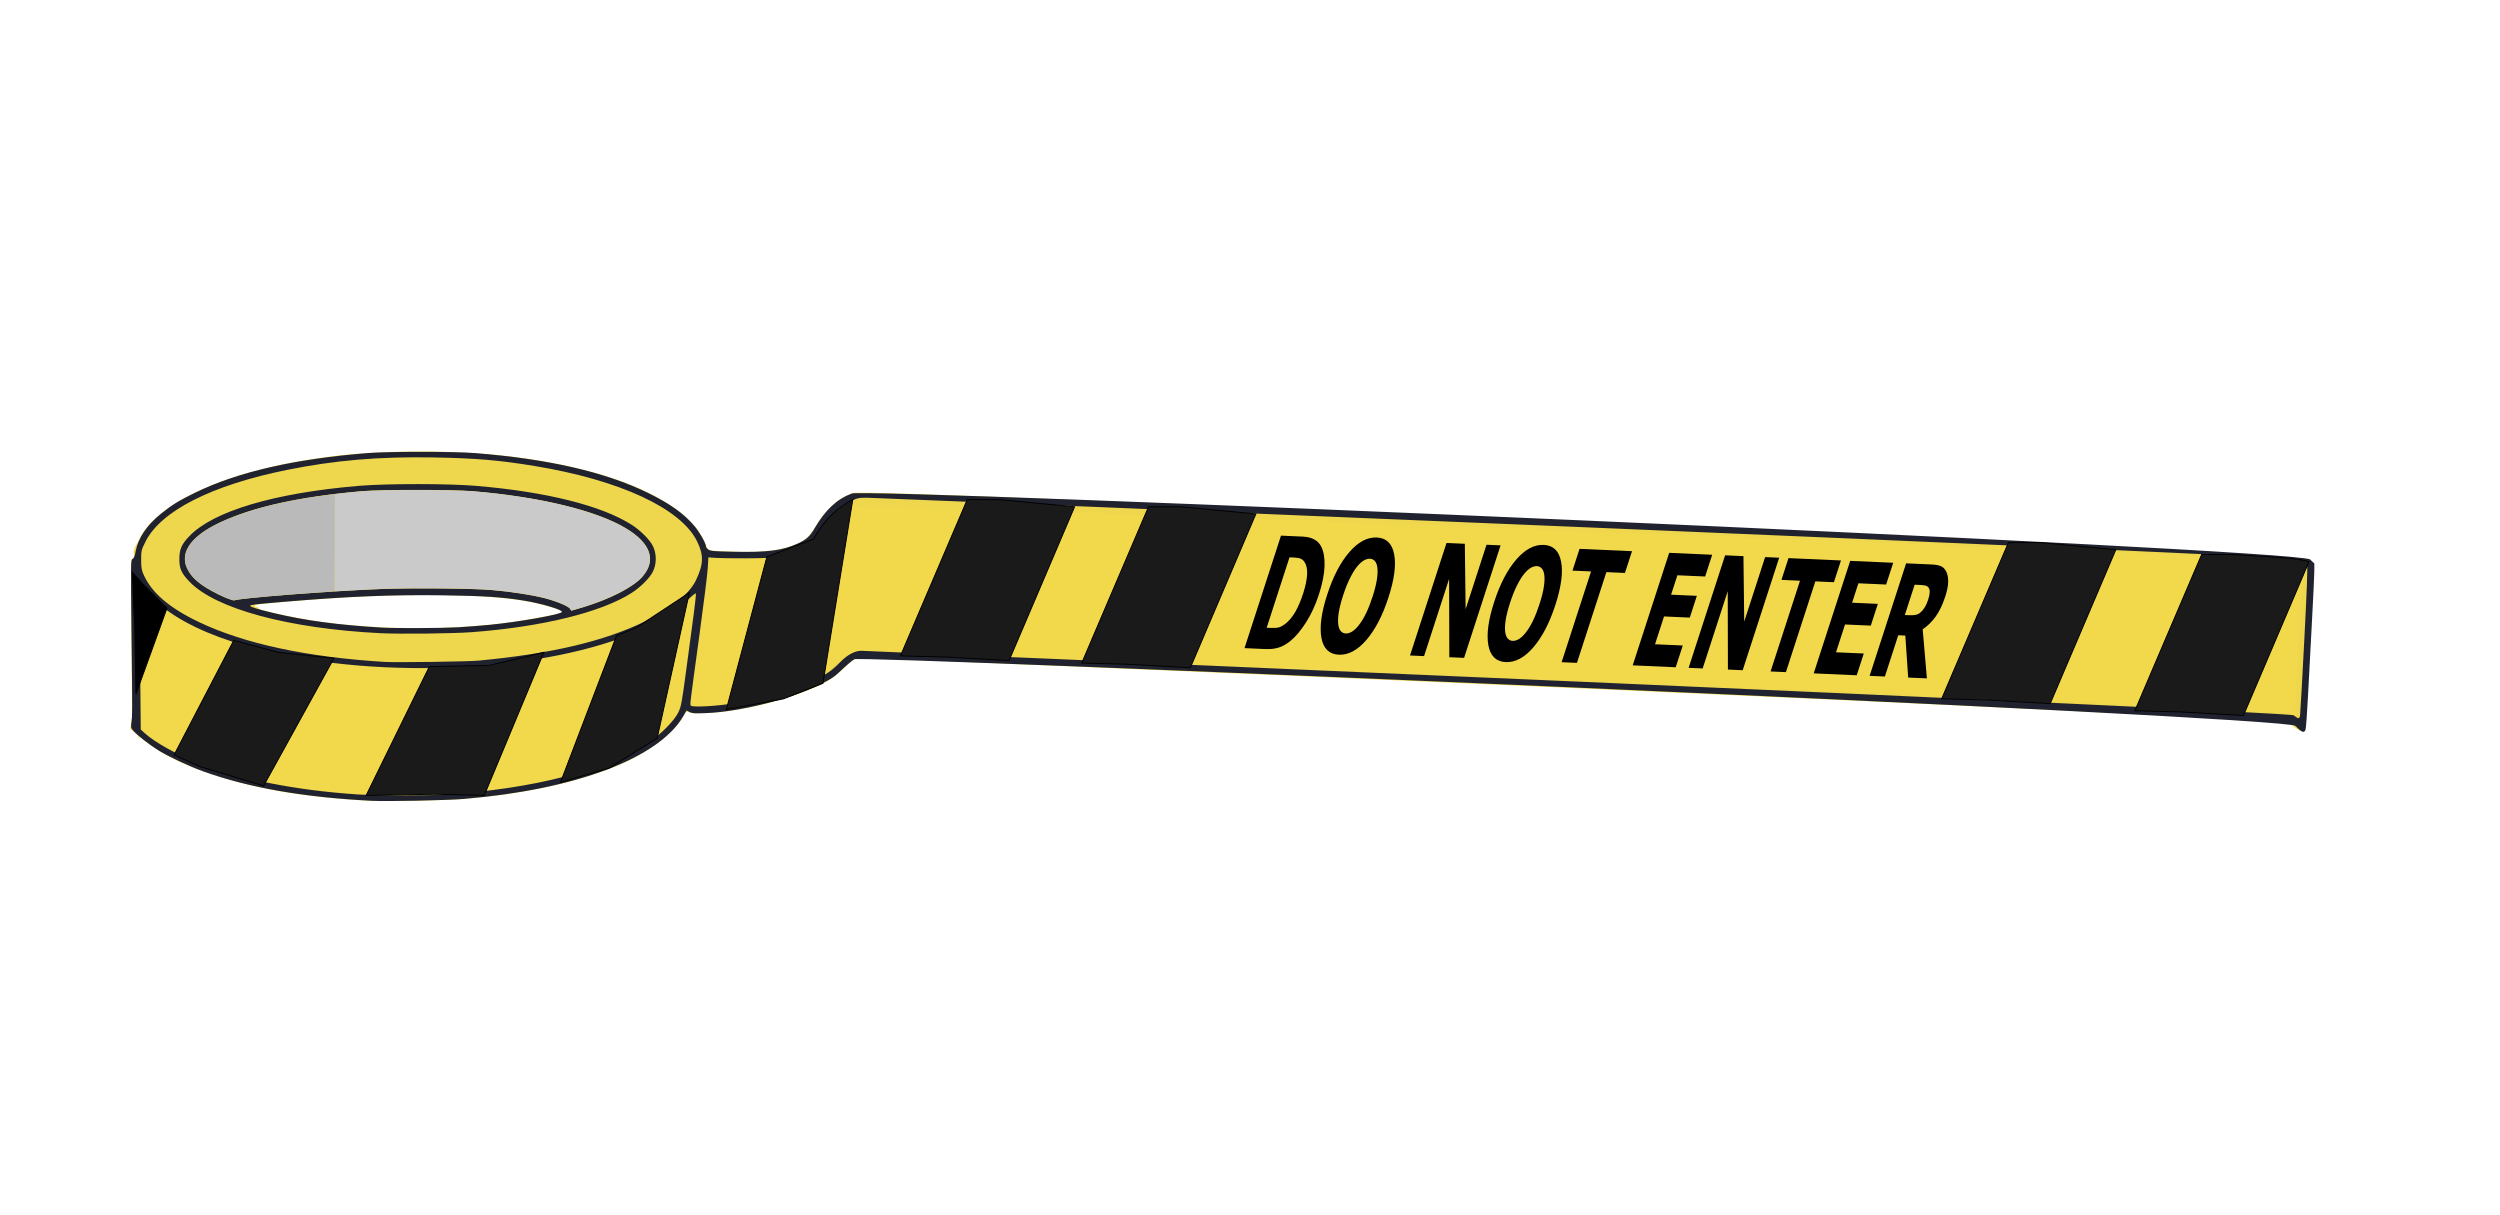 <?xml version="1.0" encoding="UTF-8" standalone="no"?>
<svg
   xmlns:dc="http://purl.org/dc/elements/1.1/"
   xmlns:cc="http://creativecommons.org/ns#"
   xmlns:rdf="http://www.w3.org/1999/02/22-rdf-syntax-ns#"
   xmlns:svg="http://www.w3.org/2000/svg"
   xmlns="http://www.w3.org/2000/svg"
   xmlns:sodipodi="http://sodipodi.sourceforge.net/DTD/sodipodi-0.dtd"
   xmlns:inkscape="http://www.inkscape.org/namespaces/inkscape"
   version="1.1"
   x="0"
   y="0"
   width="2556.253"
   height="1242.513"
   viewBox="0 0 2556.253 1242.513"
   id="svg6003"
   inkscape:version="0.91 r13725"
   sodipodi:docname="warningtape.svg">
  <defs
     id="defs6018" />
  <sodipodi:namedview
     pagecolor="#ffffff"
     bordercolor="#666666"
     borderopacity="1"
     objecttolerance="10"
     gridtolerance="10"
     guidetolerance="10"
     inkscape:pageopacity="0"
     inkscape:pageshadow="2"
     inkscape:window-width="1916"
     inkscape:window-height="1035"
     id="namedview6016"
     showgrid="false"
     fit-margin-top="0"
     fit-margin-left="0"
     fit-margin-right="0"
     fit-margin-bottom="0"
     inkscape:zoom="0.37907046"
     inkscape:cx="1515.8382"
     inkscape:cy="602.17184"
     inkscape:window-x="4"
     inkscape:window-y="1"
     inkscape:window-maximized="1"
     inkscape:current-layer="Layer_1" />
  <g
     id="Layer_1"
     transform="translate(129.264,457.616)">
    <path
       d="M 259.6,359.14 C 150.92,359.769 58.92,323.434 13.44,294.423 -0.992,285.218 4.858,286.027 6.987,283.577 8.304,282.061 19.32,320.758 8.347,276.625 7.966,275.092 7.508,245.111 5.531,196.113 l -0.205,-72.797 1.603,-5.187 c 4.693,1.708 -0.131,-9.157 0.49,-12.054 1.769,-8.249 7.15,-12.178 12.513,-18.418 26.351,-30.658 94.214,-64.731 176.14,-75.66 66.843,-8.917 142.92,-8.836 210.56,0.845 64.189,9.187 114.38,25.056 148.73,47.637 16.859,11.083 25.23,29.176 35.032,38.2 l 3.691,7.707 8.92,0.771 c 9.781,0.845 45.898,2.52 55.123,1.189 25.65,-3.703 40.638,-13.264 49.396,-28.996 7.098,-12.749 16.325,-21.765 28.118,-27.571 8.029,-3.953 1472.709,60.26 1479.301,61.073 12.012,1.482 16.09,-0.953 20.071,5.86 2.066,3.536 -0.801,9.895 -5.541,95.109 -0.781,14.025 -2.809,35.634 -3.428,48.559 -1.345,28.09 1.54,24.831 -0.891,26.132 -3.471,1.858 -3.827,0.613 -9.733,-5.728 -12.858,-13.802 -1460.192,-81.065 -1470.815,-68.101 -15.301,18.673 -75.368,45.106 -133.153,53.18 -14.889,2.08 -28.023,3.688 -32.035,1.921 -1.092,-0.48 -10.397,-0.396 -12.868,3.776 -1.878,3.17 -6.019,11.433 -10.609,15.875 -49.097,47.503 -161.2,68.924 -296.34,69.705 z M 364.28,183.47 c 32.248,-3.006 82.684,-11.264 85.845,-13.919 0.43,-0.361 -11.502,-9.968 -16.332,-11.442 -27.519,-8.399 -61.075,-10.15 -122.96,-10.16 -54.235,-0.008 -111.83,3.476 -174.92,9.474 -4.016,0.381 -6.941,7.644 -1.644,5.397 1.141,5.454 17.722,8.948 32.504,11.899 23.558,4.703 57.68,8.439 84.797,10.105 22.063,1.356 92.621,0.518 112.71,-1.354 z"
       id="path6006"
       inkscape:connector-curvature="0"
       style="fill:#f2d94c;fill-opacity:1"
       sodipodi:nodetypes="sccccccccssscccccccccsccsccccsccccccscc" />
    <path
       d="M 250.07,361.21 C 174.926,357.415 118.53,346.842 68.07,327.087 45.068,318.083 24.808,306.196 11.237,293.743 l -6.833,-6.27 0.561,-5.585 c 0.308,-3.072 0.643,-6.261 0.744,-7.086 0.1,-0.825 -0.174,-37.32 -0.609,-81.099 -0.787,-79.091 -0.78,-79.602 1.208,-80.122 1.595,-0.417 2.148,-1.712 2.734,-6.4 4.515,-36.14 60.822,-70.584 145.03,-88.717 16.781,-3.614 22.788,-4.672 46,-8.107 54.678,-8.09 133,-8.492 194.5,-1 44.154,5.38 89.91,16.2 120,28.378 41.624,16.846 67.798,37.197 76.973,59.847 2.196,5.421 3.208,6.775 5.603,7.495 1.608,0.483 13.192,1.13 25.743,1.438 25.628,0.63 39.113,-0.487 52.503,-4.347 16.134,-4.652 21.58,-8.646 29.178,-21.397 6.517,-10.936 16.768,-22.313 25.15,-27.911 3.32,-2.217 9.617,-5.162 13.994,-6.545 13.954,-4.408 1469.179,60.271 1482.213,68.333 10.318,6.381 7.319,-0.127 5.733,26.689 -0.699,11.825 -1.755,31.175 -2.347,43 -3.576,71.486 -5.431,101.65 -6.32,102.75 -1.905,2.363 -4.276,1.227 -10.127,-4.854 -6.373,-6.622 -1455.669,-67.407 -1461.23,-67.423 -5.397,-0.015 -10.969,3.349 -18.848,11.379 -7.351,7.492 -15.823,13.227 -26.757,18.114 -32.858,14.686 -79.042,25.777 -113.16,27.173 -12.974,0.531 -15.557,0.387 -17.645,-0.981 -2.439,-1.598 -2.459,-1.582 -6.277,5.101 -9.839,17.223 -36.244,36.904 -66.227,49.365 -42.229,17.55 -95.366,29.132 -157.65,34.364 -16.903,1.42 -79.57,2.662 -95,1.883 z m 81.5,-7.363 c 5.225,-0.546 14.45,-1.252 20.5,-1.568 6.05,-0.316 11.688,-0.776 12.528,-1.023 0.84,-0.246 3.974,-0.651 6.963,-0.899 5.022,-0.417 12.406,-1.591 29.009,-4.612 3.575,-0.65 7.625,-1.276 9,-1.39 3.046,-0.253 9.123,-1.335 14.5,-2.583 33.06,-7.674 54.007,-13.976 71.625,-21.551 3.093,-1.33 5.966,-2.419 6.384,-2.419 1.965,0 23.011,-11.365 31.491,-17.005 11.905,-7.918 20.082,-14.976 24.806,-21.412 7.057,-9.613 8.14,-12.692 10.232,-29.084 1.602,-12.553 3.764,-27.894 4.934,-35 0.543,-3.3 2.351,-16.876 4.018,-30.17 1.668,-13.293 3.477,-26.517 4.021,-29.386 0.544,-2.869 0.99,-5.683 0.99,-6.253 0,-0.571 -3.542,2.303 -7.871,6.386 -4.329,4.083 -10.291,9.277 -13.25,11.543 -8.702,6.663 -26.294,16.018 -45.379,24.128 -13.039,5.541 -52.25,17.427 -63.5,19.249 -5.572,0.902 -6.4,1.062 -18,3.477 -11.114,2.314 -17.212,3.399 -25.5,4.538 -4.4,0.605 -9.309,1.303 -10.909,1.551 -6.628,1.029 -45.964,4.396 -57.091,4.887 -31.157,1.376 -40.896,1.458 -66.5,0.56 -27.567,-0.968 -44.527,-2.419 -72.5,-6.205 -20.113,-2.722 -25.017,-3.471 -31.5,-4.812 -5.844,-1.209 -6.434,-1.323 -15,-2.901 -3.025,-0.557 -8.875,-1.892 -13,-2.967 -4.125,-1.075 -10.65,-2.731 -14.5,-3.68 -3.85,-0.948 -11.835,-3.461 -17.745,-5.584 -5.91,-2.123 -11.364,-3.86 -12.121,-3.86 -3.284,0 -36.929,-15.783 -46.634,-21.875 -13.613,-8.547 -25.978,-19.425 -32.265,-28.388 -2.224,-3.17 -4.266,-5.54 -4.539,-5.267 -0.674,0.675 -0.354,86.388 0.452,120.88 l 0.65,27.848 2.601,2.435 c 5.444,5.095 24.937,17.255 36.458,22.743 14.866,7.08 47.552,18.432 65.143,22.622 24.979,5.95 30.632,7.154 35.5,7.557 1.375,0.114 5.2,0.705 8.5,1.312 15.808,2.907 30.767,5.202 31.186,4.784 0.256,-0.256 1.772,-0.09 3.37,0.368 1.598,0.458 8.651,1.115 15.675,1.459 7.023,0.344 13.669,0.894 14.768,1.222 6.37,1.899 85.09,2.166 102.5,0.347 z m 271.5,-90.189 c 9.339,-0.989 29.402,-4.308 35.5,-5.873 1.925,-0.494 5.975,-1.427 9,-2.073 9.542,-2.036 42.997,-12.386 47.752,-14.772 0.961,-0.482 3.998,-1.879 6.748,-3.103 9.676,-4.31 21.068,-11.98 27.5,-18.515 9.147,-9.294 13.27,-11.519 21.345,-11.519 7.32,0 1455.342,58.806 1461.342,63.558 2.068,1.638 3.979,2.978 4.246,2.978 0.478,0 1.269,-11.729 2.26,-33.5 0.653,-14.358 1.87,-36.319 4.619,-83.387 l 5.296,-31.667 -2.948,-2.458 c -4.554,-3.8 -14.365,-7.99 -20.448,-8.733 C 2196.166,113.48 740.839,53.743 730.995,61.143 c -8.883,6.676 -16.163,15.313 -21.513,25.52 -1.818,3.47 -5.403,8.184 -7.966,10.475 -4.52,4.041 -14.862,9.803 -19.947,11.113 -1.375,0.354 -4.931,1.31 -7.903,2.125 -14.016,3.843 -43.932,5.39 -67.097,3.47 -5.775,-0.479 -10.667,-0.705 -10.871,-0.502 -0.204,0.202 -0.483,4.326 -0.621,9.164 -0.231,8.175 -3.32,33.289 -5.508,44.796 -0.523,2.75 -1.213,8.241 -1.532,12.204 -0.319,3.962 -0.992,8.638 -1.495,10.392 -0.503,1.753 -0.719,3.505 -0.48,3.892 0.239,0.387 -0.003,3.136 -0.538,6.108 -1.479,8.206 -2.533,15.544 -5.373,37.404 -3.635,27.98 -3.628,25.804 -0.082,26.617 4.165,0.955 12.389,0.861 23,-0.263 z m -266,-79.887 c 35.991,-1.987 61.515,-5.145 94,-11.631 12.473,-2.491 15.598,-3.572 14.242,-4.928 -1.408,-1.407 -18.183,-6.427 -29.325,-8.776 -45.764,-9.644 -138.74,-10.253 -243.42,-1.593 -32.854,2.718 -46,4.152 -46,5.02 0,2.335 40.979,11.75 69.479,15.963 41.131,6.079 96.39,8.409 141.02,5.945 z"
       id="path6008"
       inkscape:connector-curvature="0"
       style="fill:#efd74d;fill-opacity:1"
       sodipodi:nodetypes="ccscccccccccscccccccccccccsscscsscccsccccccsscsccsssccccccccsccscsscccccccscccsscccccccccscscsccccccccccccccscscccccccssccc" />
    <path
       d="M 251.07,361.21 C 181.436,357.689 125.21,347.879 78.57,331.116 64.462,326.045 43.53,316.257 33.07,309.84 24.17,304.38 10.637,293.859 7.088,289.642 4.606,286.692 4.421,285.93 5.08,281.348 6.142,273.965 6.144,273.05 5.217,190.642 4.385,116.64 4.408,114.959 6.284,113.956 c 1.361,-0.729 2.279,-3 3.167,-7.84 2.474,-13.479 11.414,-26.743 25.894,-38.422 11.299,-9.112 17.979,-13.233 34.725,-21.42 43.586,-21.307 101.84,-34.681 177,-40.64 20.882,-1.655 88.131,-1.654 109,0.002 75.121,5.96 133.3,19.323 177,40.65 22.957,11.205 37.368,21.516 48.04,34.374 5.273,6.352 11.46,17.416 11.46,20.492 0,0.882 1.151,2.358 2.557,3.279 2.155,1.412 6.361,1.751 26.797,2.158 33.499,0.667 48.953,-1.323 64.146,-8.259 9.273,-4.233 12.708,-7.317 17.688,-15.88 10.847,-18.65 22.802,-29.819 37.925,-35.434 15.606,-5.794 1479.82,56.613 1491.196,67.466 l 4.275,4.079 -0.01,7.421 c 0,4.082 -1.102,27.446 -2.438,51.921 -1.336,24.475 -3.159,58.9 -4.052,76.5 -0.892,17.6 -2.036,33.012 -2.54,34.25 -1.465,3.591 -3.811,2.678 -10.351,-4.025 C 2208.157,274.783 752.034,212.461 744.27,216.443 c -1.76,0.902 -7.333,5.582 -12.383,10.399 -8.128,7.752 -10.713,9.513 -22.5,15.332 -30.347,14.98 -81.41,27.851 -116.34,29.323 -11.821,0.498 -14.518,0.334 -17.182,-1.043 l -3.16,-1.634 -3.194,5.581 c -24.666,43.111 -110.32,75.446 -224.94,84.913 -17.419,1.439 -78.17,2.669 -93.5,1.894 z m 75.017,-6.428 c 90.537,-5.781 163.89,-24.771 208.98,-54.104 11.303,-7.352 25.286,-21.629 29.263,-29.877 2.896,-6.008 3.519,-9.374 8.228,-44.499 2.802,-20.9 6.26,-46.678 7.684,-57.285 1.424,-10.607 2.303,-19.571 1.953,-19.92 -0.349,-0.35 -4.12,2.732 -8.381,6.848 -12.574,12.148 -27.564,21.738 -48.519,31.043 -94.989,42.179 -262.85,50.954 -386.58,20.209 C 96.86,196.796 63.294,182.643 40.858,165.934 32.616,159.796 20.112,147.23 16.994,141.951 c -1.023,-1.732 -2.276,-3.149 -2.784,-3.149 -0.562,0 -0.656,29.232 -0.241,74.75 l 0.682,74.75 4.179,3.834 c 9.599,8.803 32.02,21.429 52.481,29.552 43.392,17.227 101.55,28.845 165.25,33.01 18.453,1.206 71.162,1.256 89.517,0.084 z m 296.48,-93.465 c 29.89,-5.161 61.335,-14.318 80.686,-23.498 12.85,-6.096 17.969,-9.627 26.299,-18.14 7.533,-7.7 15.143,-11.85 21.754,-11.866 5.414,-0.013 1459.693,62.011 1464.709,65.985 4.945,3.916 5.922,3.895 6.553,-0.143 0.28,-1.788 2.225,-36.496 4.323,-77.129 2.748,-53.225 3.521,-74.472 2.765,-76 -0.578,-1.167 -4.586,-3.921 -8.909,-6.121 C 2213.28,110.604 765.852,51.303 757.185,51.307 c -8.41,0.004 -9.702,0.284 -16.619,3.604 -12.642,6.067 -21.218,14.494 -30.315,29.787 -9.157,15.395 -20.256,22.119 -44.185,26.77 -6.981,1.357 -14.384,1.759 -33,1.792 -13.2,0.024 -27.15,-0.182 -31,-0.457 l -7,-0.5 -0.649,11 c -0.357,6.05 -4.26,37.325 -8.674,69.5 -9.74,71.004 -9.565,69.563 -8.642,71.056 1.244,2.014 27.622,0.539 45.466,-2.542 z m -262.5,-43.457 c 74.373,-7.012 128.25,-19.696 170,-40.019 26.822,-13.058 45.606,-28.181 52.213,-42.038 7.93,-16.632 8.193,-25.693 1.16,-40 C 566.919,62.195 504.488,33.252 417.57,18.905 381.349,12.926 356.769,10.848 313.57,10.113 258.092,9.169 213.5,12.965 164.57,22.797 87.415,38.3 35.04,64.849 19.42,96.377 c -4.219,8.513 -4.348,9.059 -4.344,18.35 0.003,7.965 0.413,10.501 2.436,15.076 8.23,18.604 26.156,34.042 56.267,48.457 46.476,22.249 110.54,36.028 190.29,40.931 11.604,0.713 85.127,-0.307 96,-1.332 z m -100.5,-28.04 C 165.646,185.087 90.947,164.899 64.407,137.075 56.171,128.44 54.18,124.03 54.127,114.303 54.072,104.208 56.283,99.049 64.239,90.708 c 24.5,-25.686 86.876,-44.234 173.33,-51.543 28.425,-2.403 91.357,-2.398 120,0.01 71.854,6.039 128.43,20.211 159.15,39.863 8.908,5.698 18.449,15.255 21.565,21.6 3.962,8.068 3.962,18.262 0,26.331 -3.116,6.344 -12.657,15.901 -21.565,21.599 -31.175,19.942 -91.629,34.8 -163.65,40.22 -19.2,1.444 -73.435,2.043 -93.5,1.032 z m 79.5,-6.035 c 9.35,-0.549 23.75,-1.668 32,-2.486 30.426,-3.017 73.387,-10.631 74.222,-13.154 0.769,-2.323 -21.142,-8.826 -39.722,-11.79 -21.848,-3.485 -40.924,-4.708 -82,-5.254 -53.21,-0.708 -96.515,1.075 -164,6.752 -28.097,2.364 -33,2.958 -33,3.998 0,1.138 7.424,3.42 24,7.378 32.318,7.717 66.219,12.253 111.5,14.919 12.926,0.761 61.787,0.53 77,-0.363 z m 127.87,-20.463 c 27.712,-8.4 51.263,-20.501 60.605,-31.141 14.773,-16.826 8.689,-34.49 -17.18,-49.879 -30.369,-18.066 -87.422,-31.866 -155.79,-37.681 -20.481,-1.742 -94.359,-1.756 -114,-0.022 -64.365,5.684 -111.6,16.175 -145.71,32.362 -28.679,13.612 -40.455,30.215 -32.916,46.407 4.092,8.788 11.018,15.245 24.563,22.902 9.682,5.473 22.189,10.697 23.964,10.011 6.438,-2.489 96.135,-9.451 149.09,-11.572 32.51,-1.302 94.715,-0.712 115,1.091 19.32,1.717 39.339,4.785 52.25,8.009 12.81,3.198 26.062,8.759 27.058,11.355 0.346,0.901 0.842,1.639 1.102,1.639 0.261,0 5.642,-1.567 11.958,-3.481 z"
       id="path6010"
       style="fill:#20232f;fill-opacity:1"
       inkscape:connector-curvature="0"
       sodipodi:nodetypes="ccsccsccccccccscsccccccsccccccccccccccccssccscssssccscccssccccscccccccscsccsccssssscccscccccssscccccccccsccccsssccssscccccscccscc" />
    <path
       d="m 454.44,165.9 c -0.649,-1.239 -2.102,-2.561 -3.958,-3.599 -4.529,-2.532 -14.846,-6.323 -22.754,-8.36 -12.89,-3.32 -35.426,-6.773 -54.358,-8.331 -11.617,-0.955 -28.559,-1.414 -59.102,-1.599 -36.499,-0.222 -55.112,0.282 -91.665,2.484 -4.584,0.277 -8.593,0.503 -8.911,0.504 l -0.576,0.002 0,-49.743 c 0,-27.359 0.033,-49.743 0.074,-49.743 0.04,0 3.184,-0.344 6.987,-0.764 24.1,-2.665 31.312,-3.017 66.656,-3.252 30.832,-0.205 56.205,0.287 68.717,1.333 64.206,5.365 121.11,18.796 151.59,35.779 19.789,11.026 29.42,23.281 28.019,35.653 -0.868,7.662 -5.965,15.46 -14.247,21.799 -13.659,10.453 -36.724,20.569 -64.164,28.142 l -1.878,0.518 z"
       id="path6012"
       inkscape:connector-curvature="0"
       style="fill:#cacaca" />
    <path
       d="m 107.31,155.63 c -6.183,-1.861 -17.659,-7.407 -25.665,-12.403 -10.448,-6.521 -16.644,-12.949 -19.882,-20.625 -1.489,-3.53 -1.74,-4.824 -1.733,-8.929 0.005,-3.313 0.083,-3.969 0.71,-6.025 4.777,-15.651 25.734,-29.63 62.595,-41.751 22.672,-7.456 50.863,-13.356 84.721,-17.732 2.739,-0.354 5.031,-0.592 5.094,-0.529 0.063,0.063 0.028,22.442 -0.077,49.732 l -0.192,49.617 -1.056,0.133 c -0.58,0.074 -3.998,0.315 -7.594,0.536 -38.844,2.389 -87.625,6.752 -93.074,8.324 -1.228,0.355 -1.637,0.318 -3.848,-0.347 z"
       id="path6014"
       inkscape:connector-curvature="0"
       style="fill:#bababa" />
    <path
       style="fill:#1a1a1a;fill-rule:evenodd;stroke:#000000;stroke-width:1px;stroke-linecap:butt;stroke-linejoin:miter;stroke-opacity:1"
       d="m 48.78,314.231 60.976,-117.073 45.122,12.195 57.317,6.098 -71.951,130.488 -64.634,-19.512 z"
       id="path6022"
       inkscape:connector-curvature="0"
       sodipodi:nodetypes="ccccccc" />
    <path
       inkscape:connector-curvature="0"
       id="path6024"
       d="m 245.122,355.694 64.634,-131.707 60.976,-1.22 56.098,-13.415 -60.976,146.341 -50,-1.22 z"
       style="fill:#1a1a1a;fill-rule:evenodd;stroke:#000000;stroke-width:1px;stroke-linecap:butt;stroke-linejoin:miter;stroke-opacity:1"
       sodipodi:nodetypes="ccccccc" />
    <path
       style="fill:#000000;fill-rule:evenodd;stroke:#000000;stroke-width:1px;stroke-linecap:butt;stroke-linejoin:miter;stroke-opacity:1"
       d="M 9.756,252.035 41.463,164.231 17.073,139.84 6.098,127.645 8.537,184.962 Z"
       id="path6026"
       inkscape:connector-curvature="0" />
    <path
       sodipodi:nodetypes="ccccccc"
       style="fill:#1a1a1a;fill-rule:evenodd;stroke:#000000;stroke-width:1px;stroke-linecap:butt;stroke-linejoin:miter;stroke-opacity:1"
       d="m 443.902,342.279 57.317,-150 20.732,-8.537 53.659,-35.366 -32.927,148.78 -48.78,30.488 z"
       id="path6028"
       inkscape:connector-curvature="0" />
    <path
       sodipodi:nodetypes="ccccccc"
       inkscape:connector-curvature="0"
       id="path6030"
       d="m 613.415,267.889 41.463,-156.098 47.561,-18.293 c 11.82,-20.604 25.218,-32.46 40.244,-40.244 l -30.488,187.805 -40.244,15.854 z"
       style="fill:#1a1a1a;fill-rule:evenodd;stroke:#000000;stroke-width:1px;stroke-linecap:butt;stroke-linejoin:miter;stroke-opacity:1" />
    <path
       sodipodi:nodetypes="ccccccc"
       inkscape:connector-curvature="0"
       id="path6032"
       d="m 791.463,213.011 68.293,-159.756 32.927,-10e-7 76.829,7.317 -67.073,157.317 -64.634,-3.659 z"
       style="fill:#1a1a1a;fill-rule:evenodd;stroke:#000000;stroke-width:1px;stroke-linecap:butt;stroke-linejoin:miter;stroke-opacity:1" />
    <path
       style="fill:#1a1a1a;fill-rule:evenodd;stroke:#000000;stroke-width:1px;stroke-linecap:butt;stroke-linejoin:miter;stroke-opacity:1"
       d="m 1856.098,256.913 68.293,-159.756 32.927,-10e-7 76.829,7.317 -67.073,157.317 -64.634,-3.659 z"
       id="path6034"
       inkscape:connector-curvature="0"
       sodipodi:nodetypes="ccccccc" />
    <path
       sodipodi:nodetypes="ccccccc"
       inkscape:connector-curvature="0"
       id="path6036"
       d="m 2053.659,269.109 68.293,-159.756 32.927,0 c 26.062,2.288 59.422,2.144 76.829,7.317 L 2164.634,273.987 2100,270.328 Z"
       style="fill:#1a1a1a;fill-rule:evenodd;stroke:#000000;stroke-width:1px;stroke-linecap:butt;stroke-linejoin:miter;stroke-opacity:1" />
    <g
       transform="matrix(0.722,0.032,-0.443,1.366,0,0)"
       style="font-style:normal;font-weight:normal;font-size:115.838px;line-height:125%;font-family:sans-serif;letter-spacing:0px;word-spacing:0px;fill:#000000;fill-opacity:1;stroke:none;stroke-width:1px;stroke-linecap:butt;stroke-linejoin:miter;stroke-opacity:1"
       id="text6038">
      <path
         d="m 1731.406,69.432 q 0,11.765 -5.373,21.097 -5.373,9.276 -13.575,14.253 -6.165,3.733 -13.518,5.204 -7.353,1.471 -17.421,1.471 l -29.695,0 0,-84.22 30.543,0 q 10.294,0 17.76,1.753 7.466,1.697 12.557,4.864 8.71,5.317 13.688,14.367 5.034,8.993 5.034,21.211 z m -22.455,-0.17 q 0,-8.315 -3.054,-14.197 -2.998,-5.939 -9.559,-9.276 -3.337,-1.64 -6.844,-2.206 -3.45,-0.622 -10.464,-0.622 l -5.487,0 0,52.715 5.487,0 q 7.749,0 11.369,-0.679 3.62,-0.735 7.07,-2.602 5.939,-3.394 8.71,-9.05 2.772,-5.713 2.772,-14.084 z"
         id="path6049"
         inkscape:connector-curvature="0" />
      <path
         d="m 1829.88,69.375 q 0,20.136 -11.539,32.014 -11.539,11.821 -31.901,11.821 -20.306,0 -31.844,-11.821 -11.539,-11.878 -11.539,-32.014 0,-20.306 11.539,-32.07 11.539,-11.821 31.844,-11.821 20.249,0 31.844,11.821 11.595,11.765 11.595,32.07 z m -28.79,21.324 q 3.167,-3.846 4.695,-9.05 1.527,-5.26 1.527,-12.33 0,-7.579 -1.753,-12.896 -1.753,-5.317 -4.582,-8.597 -2.885,-3.394 -6.674,-4.921 -3.733,-1.527 -7.806,-1.527 -4.129,0 -7.806,1.471 -3.62,1.471 -6.674,4.864 -2.828,3.167 -4.638,8.767 -1.753,5.543 -1.753,12.896 0,7.523 1.697,12.839 1.753,5.26 4.582,8.597 2.828,3.337 6.618,4.921 3.79,1.584 7.975,1.584 4.186,0 7.975,-1.584 3.79,-1.64 6.618,-5.034 z"
         style="font-style:normal;font-variant:normal;font-weight:bold;font-stretch:normal;font-family:sans-serif;-inkscape-font-specification:'sans-serif Bold'"
         id="path6051"
         inkscape:connector-curvature="0" />
      <path
         d="m 1962.799,111.457 -20.928,0 -35.747,-57.806 0,57.806 -19.91,0 0,-84.22 25.962,0 30.713,48.247 0,-48.247 19.91,0 0,84.22 z"
         style="font-style:normal;font-variant:normal;font-weight:bold;font-stretch:normal;font-family:sans-serif;-inkscape-font-specification:'sans-serif Bold'"
         id="path6053"
         inkscape:connector-curvature="0" />
      <path
         d="m 2066.306,69.375 q 0,20.136 -11.539,32.014 -11.539,11.821 -31.901,11.821 -20.306,0 -31.844,-11.821 -11.539,-11.878 -11.539,-32.014 0,-20.306 11.539,-32.07 11.539,-11.821 31.844,-11.821 20.249,0 31.844,11.821 11.595,11.765 11.595,32.07 z m -28.79,21.324 q 3.167,-3.846 4.695,-9.05 1.527,-5.26 1.527,-12.33 0,-7.579 -1.753,-12.896 -1.753,-5.317 -4.581,-8.597 -2.885,-3.394 -6.674,-4.921 -3.733,-1.527 -7.806,-1.527 -4.129,0 -7.805,1.471 -3.62,1.471 -6.674,4.864 -2.828,3.167 -4.638,8.767 -1.753,5.543 -1.753,12.896 0,7.523 1.697,12.839 1.753,5.26 4.582,8.597 2.828,3.337 6.618,4.921 3.79,1.584 7.975,1.584 4.186,0 7.975,-1.584 3.79,-1.64 6.618,-5.034 z"
         style="font-style:normal;font-variant:normal;font-weight:bold;font-stretch:normal;font-family:sans-serif;-inkscape-font-specification:'sans-serif Bold'"
         id="path6055"
         inkscape:connector-curvature="0" />
      <path
         d="m 2148.943,43.527 -26.301,0 0,67.93 -21.72,0 0,-67.93 -26.301,0 0,-16.29 74.322,0 0,16.29 z"
         style="font-style:normal;font-variant:normal;font-weight:bold;font-stretch:normal;font-family:sans-serif;-inkscape-font-specification:'sans-serif Bold'"
         id="path6057"
         inkscape:connector-curvature="0" />
      <path
         d="m 2262.518,111.457 -60.917,0 0,-84.22 60.917,0 0,16.29 -39.31,0 0,14.536 36.482,0 0,16.29 -36.482,0 0,20.815 39.31,0 0,16.29 z"
         style="font-style:normal;font-variant:normal;font-weight:bold;font-stretch:normal;font-family:sans-serif;-inkscape-font-specification:'sans-serif Bold'"
         id="path6059"
         inkscape:connector-curvature="0" />
      <path
         d="m 2357.371,111.457 -20.928,0 -35.747,-57.806 0,57.806 -19.91,0 0,-84.22 25.962,0 30.713,48.247 0,-48.247 19.91,0 0,84.22 z"
         style="font-style:normal;font-variant:normal;font-weight:bold;font-stretch:normal;font-family:sans-serif;-inkscape-font-specification:'sans-serif Bold'"
         id="path6061"
         inkscape:connector-curvature="0" />
      <path
         d="m 2444.872,43.527 -26.301,0 0,67.93 -21.72,0 0,-67.93 -26.301,0 0,-16.29 74.322,0 0,16.29 z"
         style="font-style:normal;font-variant:normal;font-weight:bold;font-stretch:normal;font-family:sans-serif;-inkscape-font-specification:'sans-serif Bold'"
         id="path6063"
         inkscape:connector-curvature="0" />
      <path
         d="m 2518.854,111.457 -60.917,0 0,-84.22 60.917,0 0,16.29 -39.31,0 0,14.536 36.482,0 0,16.29 -36.482,0 0,20.815 39.31,0 0,16.29 z"
         style="font-style:normal;font-variant:normal;font-weight:bold;font-stretch:normal;font-family:sans-serif;-inkscape-font-specification:'sans-serif Bold'"
         id="path6065"
         inkscape:connector-curvature="0" />
      <path
         d="m 2584.352,53.029 q 0,-3.167 -1.301,-5.43 -1.301,-2.262 -4.468,-3.563 -2.206,-0.905 -5.147,-1.075 -2.941,-0.226 -6.844,-0.226 l -7.862,0 0,22.681 6.674,0 q 5.204,0 8.71,-0.509 3.507,-0.509 5.882,-2.319 2.262,-1.753 3.28,-3.846 1.075,-2.149 1.075,-5.713 z m 33.88,58.428 -26.527,0 -22.964,-30.883 -10.011,0 0,30.883 -21.607,0 0,-84.22 36.426,0 q 7.466,0 12.839,0.848 5.373,0.848 10.068,3.676 4.751,2.828 7.523,7.353 2.828,4.468 2.828,11.256 0,9.333 -4.355,15.215 -4.299,5.882 -12.33,9.785 l 28.111,36.086 z"
         style="font-style:normal;font-variant:normal;font-weight:bold;font-stretch:normal;font-family:sans-serif;-inkscape-font-specification:'sans-serif Bold'"
         id="path6067"
         inkscape:connector-curvature="0" />
    </g>
    <path
       style="fill:#1a1a1a;fill-rule:evenodd;stroke:#000000;stroke-width:1px;stroke-linecap:butt;stroke-linejoin:miter;stroke-opacity:1"
       d="m 976.829,220.328 68.293,-159.756 32.927,-10e-7 76.829,7.317 -67.073,157.317 -64.634,-3.659 z"
       id="path6046"
       inkscape:connector-curvature="0"
       sodipodi:nodetypes="ccccccc" />
  </g>
</svg>
